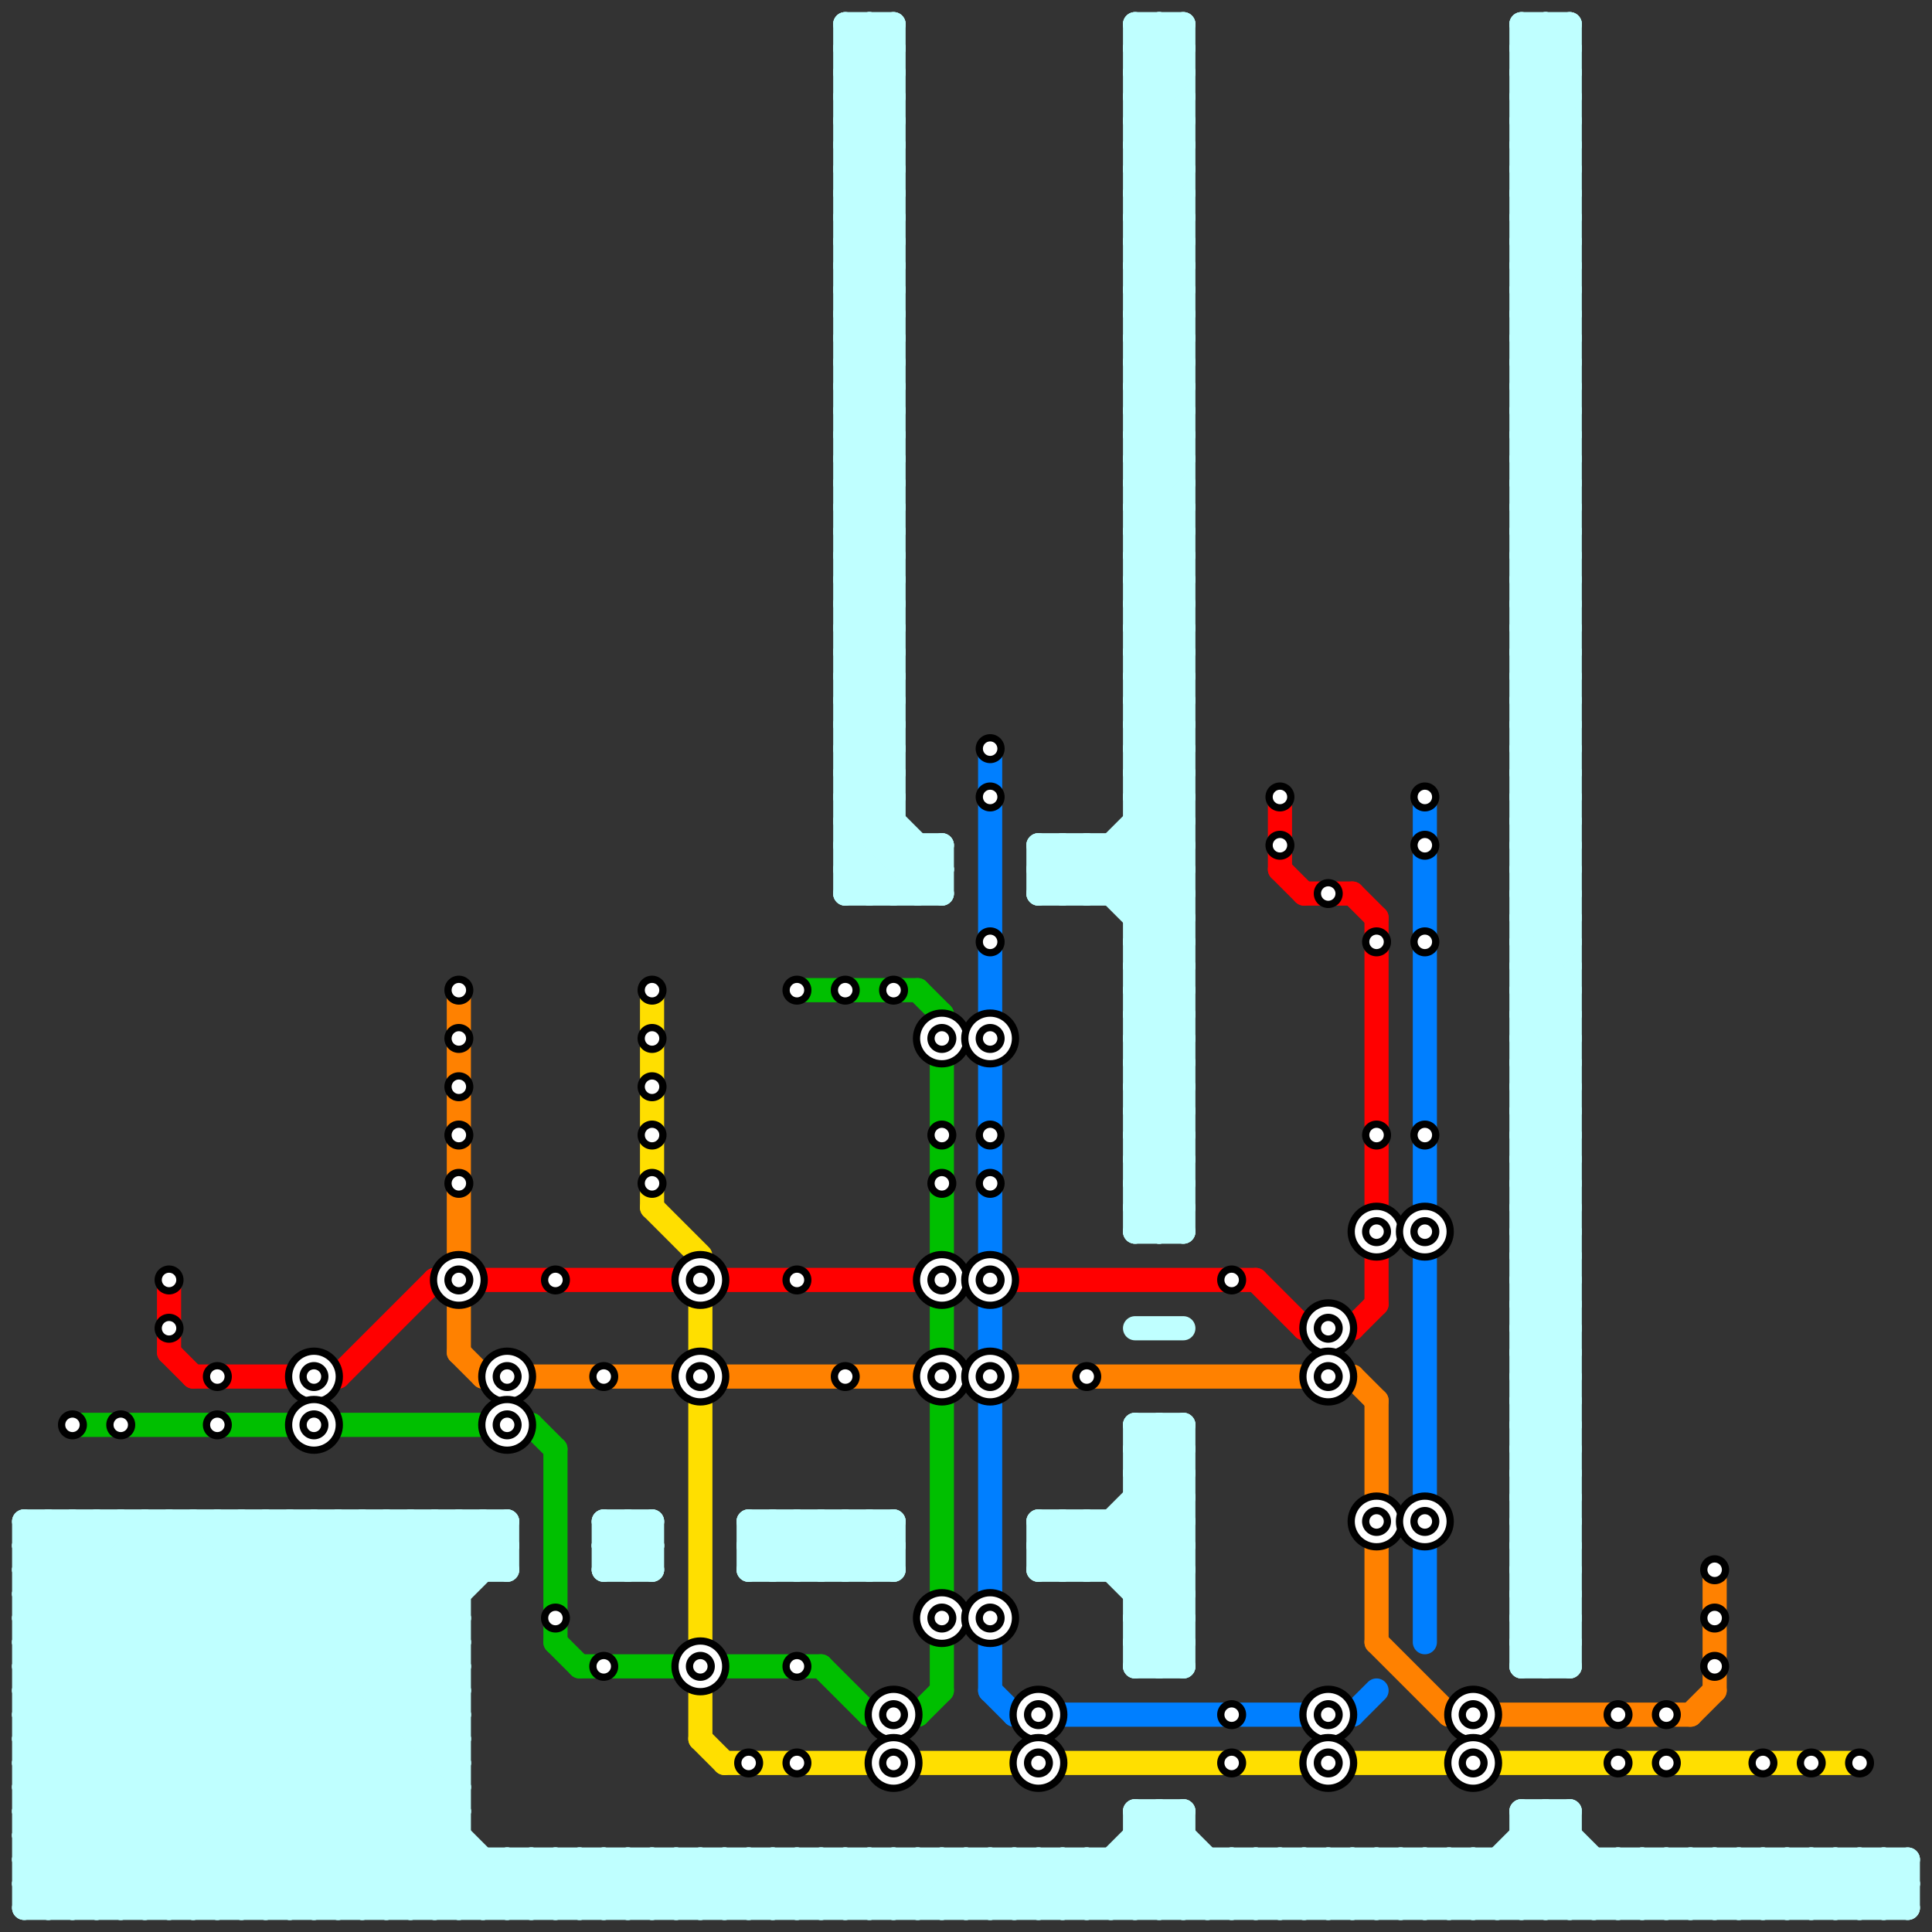 
<svg version="1.1" xmlns="http://www.w3.org/2000/svg" viewBox="0 0 80 80">
<rect x="0" y="0" width="80" height="80" fill="#333333" stroke="none"/>
<style>text { font: 1px Helvetica; font-weight: 600; white-space: pre; dominant-baseline: central; } line { stroke-width: 1; fill: none; stroke-linecap: round; stroke-linejoin: round; } .c0 { stroke: #bfffff } .c1 { stroke: #ff0000 } .c2 { stroke: #00bf00 } .c3 { stroke: #ff8100 } .c4 { stroke: #ffdf00 } .c5 { stroke: #007fff }</style><defs><g id="wm-xf"><circle r="1.2" fill="#000"/><circle r="0.9" fill="#fff"/><circle r="0.6" fill="#000"/><circle r="0.3" fill="#fff"/></g><g id="wm"><circle r="0.6" fill="#000"/><circle r="0.3" fill="#fff"/></g></defs><line class="c0" x1="30" y1="77" x2="32" y2="79"/><line class="c0" x1="63" y1="19" x2="65" y2="17"/><line class="c0" x1="12" y1="63" x2="19" y2="70"/><line class="c0" x1="47" y1="75" x2="49" y2="75"/><line class="c0" x1="63" y1="21" x2="65" y2="19"/><line class="c0" x1="38" y1="79" x2="40" y2="77"/><line class="c0" x1="1" y1="73" x2="7" y2="79"/><line class="c0" x1="47" y1="16" x2="49" y2="16"/><line class="c0" x1="16" y1="63" x2="19" y2="66"/><line class="c0" x1="47" y1="60" x2="49" y2="62"/><line class="c0" x1="47" y1="18" x2="49" y2="18"/><line class="c0" x1="63" y1="40" x2="65" y2="42"/><line class="c0" x1="63" y1="42" x2="65" y2="44"/><line class="c0" x1="47" y1="3" x2="49" y2="5"/><line class="c0" x1="3" y1="63" x2="19" y2="79"/><line class="c0" x1="1" y1="76" x2="4" y2="79"/><line class="c0" x1="38" y1="77" x2="38" y2="79"/><line class="c0" x1="1" y1="64" x2="21" y2="64"/><line class="c0" x1="25" y1="64" x2="26" y2="65"/><line class="c0" x1="35" y1="36" x2="39" y2="36"/><line class="c0" x1="62" y1="77" x2="62" y2="79"/><line class="c0" x1="63" y1="63" x2="65" y2="65"/><line class="c0" x1="35" y1="3" x2="37" y2="1"/><line class="c0" x1="63" y1="57" x2="65" y2="55"/><line class="c0" x1="35" y1="5" x2="37" y2="3"/><line class="c0" x1="44" y1="37" x2="49" y2="32"/><line class="c0" x1="63" y1="59" x2="65" y2="57"/><line class="c0" x1="35" y1="24" x2="37" y2="26"/><line class="c0" x1="1" y1="74" x2="19" y2="74"/><line class="c0" x1="35" y1="26" x2="37" y2="28"/><line class="c0" x1="63" y1="75" x2="65" y2="75"/><line class="c0" x1="28" y1="77" x2="28" y2="79"/><line class="c0" x1="63" y1="18" x2="65" y2="18"/><line class="c0" x1="1" y1="70" x2="8" y2="63"/><line class="c0" x1="31" y1="64" x2="32" y2="63"/><line class="c0" x1="35" y1="7" x2="37" y2="9"/><line class="c0" x1="57" y1="77" x2="57" y2="79"/><line class="c0" x1="47" y1="38" x2="49" y2="36"/><line class="c0" x1="63" y1="3" x2="65" y2="3"/><line class="c0" x1="47" y1="59" x2="49" y2="61"/><line class="c0" x1="46" y1="37" x2="49" y2="34"/><line class="c0" x1="66" y1="79" x2="68" y2="77"/><line class="c0" x1="63" y1="19" x2="65" y2="21"/><line class="c0" x1="44" y1="35" x2="44" y2="37"/><line class="c0" x1="47" y1="2" x2="49" y2="4"/><line class="c0" x1="63" y1="21" x2="65" y2="23"/><line class="c0" x1="47" y1="68" x2="48" y2="69"/><line class="c0" x1="37" y1="63" x2="37" y2="65"/><line class="c0" x1="47" y1="24" x2="49" y2="24"/><line class="c0" x1="77" y1="79" x2="79" y2="77"/><line class="c0" x1="1" y1="67" x2="13" y2="79"/><line class="c0" x1="35" y1="27" x2="37" y2="27"/><line class="c0" x1="47" y1="61" x2="49" y2="59"/><line class="c0" x1="6" y1="63" x2="22" y2="79"/><line class="c0" x1="1" y1="72" x2="10" y2="63"/><line class="c0" x1="35" y1="4" x2="37" y2="2"/><line class="c0" x1="47" y1="17" x2="49" y2="15"/><line class="c0" x1="35" y1="18" x2="37" y2="18"/><line class="c0" x1="47" y1="19" x2="49" y2="17"/><line class="c0" x1="1" y1="75" x2="5" y2="79"/><line class="c0" x1="33" y1="77" x2="33" y2="79"/><line class="c0" x1="63" y1="57" x2="65" y2="59"/><line class="c0" x1="44" y1="79" x2="48" y2="75"/><line class="c0" x1="63" y1="59" x2="65" y2="61"/><line class="c0" x1="63" y1="51" x2="65" y2="53"/><line class="c0" x1="47" y1="62" x2="49" y2="62"/><line class="c0" x1="36" y1="77" x2="38" y2="79"/><line class="c0" x1="47" y1="13" x2="49" y2="13"/><line class="c0" x1="75" y1="77" x2="75" y2="79"/><line class="c0" x1="63" y1="24" x2="65" y2="24"/><line class="c0" x1="1" y1="78" x2="2" y2="79"/><line class="c0" x1="63" y1="26" x2="65" y2="26"/><line class="c0" x1="47" y1="21" x2="49" y2="23"/><line class="c0" x1="47" y1="23" x2="49" y2="25"/><line class="c0" x1="34" y1="77" x2="34" y2="79"/><line class="c0" x1="72" y1="77" x2="72" y2="79"/><line class="c0" x1="59" y1="79" x2="61" y2="77"/><line class="c0" x1="1" y1="76" x2="19" y2="76"/><line class="c0" x1="43" y1="36" x2="44" y2="35"/><line class="c0" x1="21" y1="79" x2="23" y2="77"/><line class="c0" x1="31" y1="77" x2="33" y2="79"/><line class="c0" x1="35" y1="23" x2="37" y2="21"/><line class="c0" x1="63" y1="60" x2="65" y2="60"/><line class="c0" x1="52" y1="77" x2="54" y2="79"/><line class="c0" x1="35" y1="8" x2="37" y2="8"/><line class="c0" x1="63" y1="62" x2="65" y2="62"/><line class="c0" x1="35" y1="25" x2="37" y2="23"/><line class="c0" x1="63" y1="64" x2="65" y2="64"/><line class="c0" x1="47" y1="40" x2="49" y2="38"/><line class="c0" x1="39" y1="77" x2="41" y2="79"/><line class="c0" x1="63" y1="5" x2="65" y2="5"/><line class="c0" x1="47" y1="61" x2="49" y2="63"/><line class="c0" x1="63" y1="35" x2="65" y2="33"/><line class="c0" x1="63" y1="27" x2="65" y2="25"/><line class="c0" x1="63" y1="37" x2="65" y2="35"/><line class="c0" x1="3" y1="63" x2="3" y2="79"/><line class="c0" x1="63" y1="29" x2="65" y2="27"/><line class="c0" x1="35" y1="2" x2="37" y2="4"/><line class="c0" x1="35" y1="4" x2="37" y2="6"/><line class="c0" x1="45" y1="35" x2="49" y2="39"/><line class="c0" x1="63" y1="45" x2="65" y2="45"/><line class="c0" x1="63" y1="47" x2="65" y2="47"/><line class="c0" x1="47" y1="41" x2="49" y2="41"/><line class="c0" x1="5" y1="63" x2="5" y2="79"/><line class="c0" x1="54" y1="77" x2="54" y2="79"/><line class="c0" x1="1" y1="64" x2="16" y2="79"/><line class="c0" x1="47" y1="8" x2="49" y2="6"/><line class="c0" x1="47" y1="29" x2="49" y2="31"/><line class="c0" x1="35" y1="29" x2="37" y2="29"/><line class="c0" x1="1" y1="63" x2="21" y2="63"/><line class="c0" x1="21" y1="77" x2="23" y2="79"/><line class="c0" x1="9" y1="63" x2="19" y2="73"/><line class="c0" x1="35" y1="35" x2="39" y2="35"/><line class="c0" x1="35" y1="37" x2="39" y2="37"/><line class="c0" x1="47" y1="37" x2="49" y2="35"/><line class="c0" x1="63" y1="56" x2="65" y2="54"/><line class="c0" x1="47" y1="22" x2="49" y2="22"/><line class="c0" x1="47" y1="39" x2="49" y2="37"/><line class="c0" x1="67" y1="79" x2="69" y2="77"/><line class="c0" x1="35" y1="23" x2="37" y2="25"/><line class="c0" x1="35" y1="25" x2="37" y2="27"/><line class="c0" x1="23" y1="77" x2="25" y2="79"/><line class="c0" x1="12" y1="79" x2="19" y2="72"/><line class="c0" x1="47" y1="40" x2="49" y2="42"/><line class="c0" x1="20" y1="63" x2="21" y2="64"/><line class="c0" x1="63" y1="6" x2="65" y2="4"/><line class="c0" x1="63" y1="8" x2="65" y2="6"/><line class="c0" x1="63" y1="27" x2="65" y2="29"/><line class="c0" x1="63" y1="54" x2="65" y2="54"/><line class="c0" x1="63" y1="29" x2="65" y2="31"/><line class="c0" x1="47" y1="5" x2="49" y2="5"/><line class="c0" x1="33" y1="63" x2="35" y2="65"/><line class="c0" x1="47" y1="7" x2="49" y2="7"/><line class="c0" x1="63" y1="2" x2="65" y2="2"/><line class="c0" x1="27" y1="77" x2="29" y2="79"/><line class="c0" x1="35" y1="34" x2="37" y2="32"/><line class="c0" x1="47" y1="1" x2="49" y2="3"/><line class="c0" x1="46" y1="65" x2="49" y2="62"/><line class="c0" x1="35" y1="63" x2="37" y2="65"/><line class="c0" x1="1" y1="63" x2="17" y2="79"/><line class="c0" x1="63" y1="44" x2="65" y2="42"/><line class="c0" x1="47" y1="8" x2="49" y2="10"/><line class="c0" x1="63" y1="46" x2="65" y2="44"/><line class="c0" x1="35" y1="28" x2="37" y2="28"/><line class="c0" x1="18" y1="63" x2="18" y2="79"/><line class="c0" x1="35" y1="30" x2="37" y2="30"/><line class="c0" x1="47" y1="43" x2="49" y2="43"/><line class="c0" x1="17" y1="63" x2="19" y2="65"/><line class="c0" x1="63" y1="40" x2="65" y2="40"/><line class="c0" x1="47" y1="16" x2="49" y2="14"/><line class="c0" x1="78" y1="77" x2="78" y2="79"/><line class="c0" x1="63" y1="32" x2="65" y2="32"/><line class="c0" x1="63" y1="42" x2="65" y2="42"/><line class="c0" x1="38" y1="35" x2="38" y2="37"/><line class="c0" x1="47" y1="18" x2="49" y2="16"/><line class="c0" x1="47" y1="10" x2="49" y2="8"/><line class="c0" x1="47" y1="67" x2="49" y2="65"/><line class="c0" x1="47" y1="69" x2="49" y2="67"/><line class="c0" x1="47" y1="39" x2="49" y2="41"/><line class="c0" x1="63" y1="48" x2="65" y2="50"/><line class="c0" x1="63" y1="56" x2="65" y2="58"/><line class="c0" x1="63" y1="50" x2="65" y2="52"/><line class="c0" x1="63" y1="7" x2="65" y2="5"/><line class="c0" x1="47" y1="4" x2="49" y2="4"/><line class="c0" x1="63" y1="23" x2="65" y2="23"/><line class="c0" x1="63" y1="6" x2="65" y2="8"/><line class="c0" x1="47" y1="6" x2="49" y2="6"/><line class="c0" x1="63" y1="8" x2="65" y2="10"/><line class="c0" x1="78" y1="79" x2="79" y2="78"/><line class="c0" x1="45" y1="77" x2="47" y2="79"/><line class="c0" x1="47" y1="20" x2="49" y2="22"/><line class="c0" x1="79" y1="77" x2="79" y2="79"/><line class="c0" x1="35" y1="31" x2="37" y2="29"/><line class="c0" x1="55" y1="77" x2="57" y2="79"/><line class="c0" x1="1" y1="75" x2="19" y2="75"/><line class="c0" x1="31" y1="65" x2="37" y2="65"/><line class="c0" x1="63" y1="65" x2="65" y2="63"/><line class="c0" x1="47" y1="48" x2="49" y2="46"/><line class="c0" x1="63" y1="67" x2="65" y2="65"/><line class="c0" x1="70" y1="77" x2="72" y2="79"/><line class="c0" x1="6" y1="63" x2="6" y2="79"/><line class="c0" x1="35" y1="7" x2="37" y2="7"/><line class="c0" x1="63" y1="61" x2="65" y2="61"/><line class="c0" x1="35" y1="9" x2="37" y2="9"/><line class="c0" x1="63" y1="63" x2="65" y2="63"/><line class="c0" x1="35" y1="1" x2="37" y2="1"/><line class="c0" x1="63" y1="4" x2="65" y2="4"/><line class="c0" x1="47" y1="66" x2="49" y2="64"/><line class="c0" x1="29" y1="77" x2="31" y2="79"/><line class="c0" x1="1" y1="68" x2="6" y2="63"/><line class="c0" x1="63" y1="28" x2="65" y2="26"/><line class="c0" x1="63" y1="13" x2="65" y2="13"/><line class="c0" x1="44" y1="63" x2="49" y2="68"/><line class="c0" x1="47" y1="67" x2="49" y2="69"/><line class="c0" x1="47" y1="24" x2="49" y2="22"/><line class="c0" x1="47" y1="60" x2="48" y2="59"/><line class="c0" x1="44" y1="77" x2="46" y2="79"/><line class="c0" x1="71" y1="77" x2="73" y2="79"/><line class="c0" x1="47" y1="10" x2="49" y2="12"/><line class="c0" x1="1" y1="71" x2="9" y2="79"/><line class="c0" x1="58" y1="77" x2="60" y2="79"/><line class="c0" x1="47" y1="34" x2="49" y2="34"/><line class="c0" x1="31" y1="65" x2="33" y2="63"/><line class="c0" x1="17" y1="79" x2="19" y2="77"/><line class="c0" x1="37" y1="77" x2="39" y2="79"/><line class="c0" x1="63" y1="7" x2="65" y2="9"/><line class="c0" x1="24" y1="77" x2="26" y2="79"/><line class="c0" x1="48" y1="75" x2="52" y2="79"/><line class="c0" x1="73" y1="77" x2="75" y2="79"/><line class="c0" x1="1" y1="74" x2="6" y2="79"/><line class="c0" x1="60" y1="77" x2="62" y2="79"/><line class="c0" x1="35" y1="10" x2="37" y2="8"/><line class="c0" x1="35" y1="12" x2="37" y2="10"/><line class="c0" x1="63" y1="66" x2="65" y2="64"/><line class="c0" x1="19" y1="79" x2="21" y2="77"/><line class="c0" x1="75" y1="79" x2="77" y2="77"/><line class="c0" x1="63" y1="68" x2="65" y2="66"/><line class="c0" x1="35" y1="31" x2="37" y2="33"/><line class="c0" x1="36" y1="63" x2="37" y2="64"/><line class="c0" x1="34" y1="63" x2="36" y2="65"/><line class="c0" x1="63" y1="9" x2="65" y2="7"/><line class="c0" x1="63" y1="65" x2="65" y2="67"/><line class="c0" x1="47" y1="48" x2="49" y2="50"/><line class="c0" x1="63" y1="67" x2="65" y2="69"/><line class="c0" x1="25" y1="63" x2="27" y2="65"/><line class="c0" x1="35" y1="6" x2="37" y2="6"/><line class="c0" x1="30" y1="77" x2="30" y2="79"/><line class="c0" x1="47" y1="21" x2="49" y2="21"/><line class="c0" x1="48" y1="51" x2="49" y2="50"/><line class="c0" x1="37" y1="37" x2="39" y2="35"/><line class="c0" x1="47" y1="23" x2="49" y2="23"/><line class="c0" x1="48" y1="79" x2="50" y2="77"/><line class="c0" x1="68" y1="77" x2="70" y2="79"/><line class="c0" x1="47" y1="15" x2="49" y2="15"/><line class="c0" x1="63" y1="34" x2="65" y2="34"/><line class="c0" x1="47" y1="45" x2="49" y2="43"/><line class="c0" x1="63" y1="10" x2="65" y2="10"/><line class="c0" x1="1" y1="77" x2="79" y2="77"/><line class="c0" x1="19" y1="63" x2="19" y2="79"/><line class="c0" x1="47" y1="9" x2="49" y2="11"/><line class="c0" x1="63" y1="28" x2="65" y2="30"/><line class="c0" x1="42" y1="77" x2="44" y2="79"/><line class="c0" x1="43" y1="79" x2="45" y2="77"/><line class="c0" x1="35" y1="33" x2="37" y2="31"/><line class="c0" x1="43" y1="37" x2="45" y2="35"/><line class="c0" x1="47" y1="26" x2="49" y2="24"/><line class="c0" x1="63" y1="45" x2="65" y2="43"/><line class="c0" x1="47" y1="28" x2="49" y2="26"/><line class="c0" x1="47" y1="2" x2="48" y2="1"/><line class="c0" x1="63" y1="47" x2="65" y2="45"/><line class="c0" x1="35" y1="10" x2="37" y2="12"/><line class="c0" x1="68" y1="79" x2="70" y2="77"/><line class="c0" x1="47" y1="42" x2="49" y2="42"/><line class="c0" x1="35" y1="12" x2="37" y2="14"/><line class="c0" x1="46" y1="77" x2="48" y2="79"/><line class="c0" x1="47" y1="44" x2="49" y2="44"/><line class="c0" x1="63" y1="66" x2="65" y2="68"/><line class="c0" x1="63" y1="9" x2="65" y2="11"/><line class="c0" x1="43" y1="35" x2="43" y2="37"/><line class="c0" x1="63" y1="31" x2="65" y2="31"/><line class="c0" x1="61" y1="77" x2="63" y2="79"/><line class="c0" x1="1" y1="70" x2="10" y2="79"/><line class="c0" x1="63" y1="33" x2="65" y2="33"/><line class="c0" x1="47" y1="11" x2="49" y2="9"/><line class="c0" x1="47" y1="29" x2="49" y2="29"/><line class="c0" x1="63" y1="49" x2="65" y2="51"/><line class="c0" x1="47" y1="75" x2="47" y2="79"/><line class="c0" x1="47" y1="45" x2="49" y2="47"/><line class="c0" x1="6" y1="79" x2="21" y2="64"/><line class="c0" x1="9" y1="63" x2="9" y2="79"/><line class="c0" x1="49" y1="59" x2="49" y2="69"/><line class="c0" x1="14" y1="63" x2="14" y2="79"/><line class="c0" x1="26" y1="63" x2="27" y2="64"/><line class="c0" x1="35" y1="15" x2="37" y2="15"/><line class="c0" x1="63" y1="69" x2="65" y2="69"/><line class="c0" x1="35" y1="32" x2="37" y2="30"/><line class="c0" x1="35" y1="17" x2="37" y2="17"/><line class="c0" x1="47" y1="47" x2="49" y2="45"/><line class="c0" x1="63" y1="1" x2="63" y2="69"/><line class="c0" x1="63" y1="30" x2="65" y2="32"/><line class="c0" x1="37" y1="1" x2="37" y2="37"/><line class="c0" x1="36" y1="77" x2="36" y2="79"/><line class="c0" x1="63" y1="75" x2="63" y2="79"/><line class="c0" x1="47" y1="26" x2="49" y2="28"/><line class="c0" x1="74" y1="77" x2="76" y2="79"/><line class="c0" x1="47" y1="28" x2="49" y2="30"/><line class="c0" x1="47" y1="50" x2="49" y2="50"/><line class="c0" x1="20" y1="79" x2="22" y2="77"/><line class="c0" x1="64" y1="75" x2="68" y2="79"/><line class="c0" x1="63" y1="12" x2="65" y2="12"/><line class="c0" x1="76" y1="77" x2="78" y2="79"/><line class="c0" x1="43" y1="64" x2="44" y2="63"/><line class="c0" x1="47" y1="11" x2="49" y2="13"/><line class="c0" x1="31" y1="77" x2="31" y2="79"/><line class="c0" x1="35" y1="20" x2="37" y2="18"/><line class="c0" x1="22" y1="79" x2="24" y2="77"/><line class="c0" x1="35" y1="22" x2="37" y2="20"/><line class="c0" x1="77" y1="77" x2="77" y2="79"/><line class="c0" x1="61" y1="79" x2="65" y2="75"/><line class="c0" x1="64" y1="79" x2="66" y2="77"/><line class="c0" x1="35" y1="11" x2="37" y2="9"/><line class="c0" x1="63" y1="48" x2="65" y2="48"/><line class="c0" x1="47" y1="46" x2="49" y2="44"/><line class="c0" x1="47" y1="31" x2="49" y2="31"/><line class="c0" x1="63" y1="50" x2="65" y2="50"/><line class="c0" x1="35" y1="13" x2="37" y2="11"/><line class="c0" x1="51" y1="79" x2="53" y2="77"/><line class="c0" x1="47" y1="47" x2="49" y2="49"/><line class="c0" x1="47" y1="4" x2="49" y2="2"/><line class="c0" x1="47" y1="6" x2="49" y2="4"/><line class="c0" x1="63" y1="15" x2="65" y2="13"/><line class="c0" x1="63" y1="17" x2="65" y2="15"/><line class="c0" x1="47" y1="20" x2="49" y2="20"/><line class="c0" x1="63" y1="36" x2="65" y2="38"/><line class="c0" x1="47" y1="12" x2="49" y2="12"/><line class="c0" x1="63" y1="38" x2="65" y2="40"/><line class="c0" x1="47" y1="14" x2="49" y2="14"/><line class="c0" x1="63" y1="11" x2="65" y2="11"/><line class="c0" x1="63" y1="53" x2="65" y2="51"/><line class="c0" x1="27" y1="63" x2="27" y2="65"/><line class="c0" x1="63" y1="55" x2="65" y2="53"/><line class="c0" x1="17" y1="63" x2="17" y2="79"/><line class="c0" x1="33" y1="79" x2="35" y2="77"/><line class="c0" x1="35" y1="20" x2="37" y2="22"/><line class="c0" x1="11" y1="63" x2="11" y2="79"/><line class="c0" x1="35" y1="22" x2="37" y2="24"/><line class="c0" x1="26" y1="77" x2="26" y2="79"/><line class="c0" x1="47" y1="25" x2="49" y2="23"/><line class="c0" x1="47" y1="27" x2="49" y2="25"/><line class="c0" x1="35" y1="79" x2="37" y2="77"/><line class="c0" x1="35" y1="11" x2="37" y2="13"/><line class="c0" x1="47" y1="46" x2="49" y2="48"/><line class="c0" x1="51" y1="77" x2="53" y2="79"/><line class="c0" x1="35" y1="3" x2="37" y2="5"/><line class="c0" x1="35" y1="13" x2="37" y2="15"/><line class="c0" x1="35" y1="5" x2="37" y2="7"/><line class="c0" x1="63" y1="14" x2="65" y2="12"/><line class="c0" x1="63" y1="16" x2="65" y2="14"/><line class="c0" x1="15" y1="63" x2="15" y2="79"/><line class="c0" x1="63" y1="1" x2="65" y2="1"/><line class="c0" x1="12" y1="63" x2="12" y2="79"/><line class="c0" x1="63" y1="15" x2="65" y2="17"/><line class="c0" x1="63" y1="68" x2="64" y2="69"/><line class="c0" x1="63" y1="17" x2="65" y2="19"/><line class="c0" x1="50" y1="77" x2="50" y2="79"/><line class="c0" x1="39" y1="79" x2="41" y2="77"/><line class="c0" x1="15" y1="63" x2="19" y2="67"/><line class="c0" x1="36" y1="65" x2="37" y2="64"/><line class="c0" x1="47" y1="65" x2="49" y2="63"/><line class="c0" x1="7" y1="79" x2="19" y2="67"/><line class="c0" x1="25" y1="63" x2="27" y2="63"/><line class="c0" x1="25" y1="65" x2="27" y2="65"/><line class="c0" x1="52" y1="77" x2="52" y2="79"/><line class="c0" x1="1" y1="79" x2="17" y2="63"/><line class="c0" x1="39" y1="77" x2="39" y2="79"/><line class="c0" x1="35" y1="14" x2="37" y2="14"/><line class="c0" x1="35" y1="16" x2="37" y2="16"/><line class="c0" x1="77" y1="77" x2="79" y2="79"/><line class="c0" x1="64" y1="1" x2="65" y2="2"/><line class="c0" x1="47" y1="9" x2="49" y2="9"/><line class="c0" x1="72" y1="79" x2="74" y2="77"/><line class="c0" x1="1" y1="71" x2="9" y2="63"/><line class="c0" x1="63" y1="20" x2="65" y2="20"/><line class="c0" x1="46" y1="63" x2="46" y2="65"/><line class="c0" x1="13" y1="63" x2="19" y2="69"/><line class="c0" x1="63" y1="22" x2="65" y2="22"/><line class="c0" x1="47" y1="25" x2="49" y2="27"/><line class="c0" x1="47" y1="33" x2="49" y2="31"/><line class="c0" x1="47" y1="17" x2="49" y2="19"/><line class="c0" x1="25" y1="63" x2="25" y2="65"/><line class="c0" x1="47" y1="27" x2="49" y2="29"/><line class="c0" x1="47" y1="19" x2="49" y2="21"/><line class="c0" x1="65" y1="79" x2="67" y2="77"/><line class="c0" x1="47" y1="49" x2="49" y2="49"/><line class="c0" x1="63" y1="14" x2="65" y2="16"/><line class="c0" x1="1" y1="72" x2="19" y2="72"/><line class="c0" x1="63" y1="16" x2="65" y2="18"/><line class="c0" x1="47" y1="76" x2="50" y2="79"/><line class="c0" x1="7" y1="63" x2="7" y2="79"/><line class="c0" x1="23" y1="79" x2="25" y2="77"/><line class="c0" x1="35" y1="19" x2="37" y2="17"/><line class="c0" x1="35" y1="21" x2="37" y2="19"/><line class="c0" x1="63" y1="58" x2="65" y2="58"/><line class="c0" x1="21" y1="77" x2="21" y2="79"/><line class="c0" x1="70" y1="77" x2="70" y2="79"/><line class="c0" x1="59" y1="77" x2="61" y2="79"/><line class="c0" x1="63" y1="33" x2="65" y2="31"/><line class="c0" x1="63" y1="25" x2="65" y2="23"/><line class="c0" x1="54" y1="79" x2="56" y2="77"/><line class="c0" x1="23" y1="77" x2="23" y2="79"/><line class="c0" x1="47" y1="30" x2="49" y2="30"/><line class="c0" x1="63" y1="39" x2="65" y2="39"/><line class="c0" x1="63" y1="49" x2="65" y2="49"/><line class="c0" x1="47" y1="32" x2="49" y2="32"/><line class="c0" x1="63" y1="41" x2="65" y2="41"/><line class="c0" x1="41" y1="79" x2="43" y2="77"/><line class="c0" x1="32" y1="77" x2="34" y2="79"/><line class="c0" x1="63" y1="43" x2="65" y2="43"/><line class="c0" x1="26" y1="77" x2="28" y2="79"/><line class="c0" x1="46" y1="63" x2="49" y2="66"/><line class="c0" x1="35" y1="1" x2="35" y2="37"/><line class="c0" x1="48" y1="59" x2="48" y2="69"/><line class="c0" x1="33" y1="63" x2="33" y2="65"/><line class="c0" x1="56" y1="79" x2="58" y2="77"/><line class="c0" x1="34" y1="79" x2="36" y2="77"/><line class="c0" x1="63" y1="35" x2="65" y2="37"/><line class="c0" x1="72" y1="77" x2="74" y2="79"/><line class="c0" x1="63" y1="37" x2="65" y2="39"/><line class="c0" x1="1" y1="64" x2="2" y2="63"/><line class="c0" x1="27" y1="77" x2="27" y2="79"/><line class="c0" x1="43" y1="63" x2="43" y2="65"/><line class="c0" x1="49" y1="79" x2="51" y2="77"/><line class="c0" x1="35" y1="63" x2="35" y2="65"/><line class="c0" x1="36" y1="79" x2="38" y2="77"/><line class="c0" x1="47" y1="68" x2="49" y2="68"/><line class="c0" x1="35" y1="34" x2="38" y2="37"/><line class="c0" x1="63" y1="30" x2="65" y2="30"/><line class="c0" x1="34" y1="63" x2="34" y2="65"/><line class="c0" x1="63" y1="52" x2="65" y2="50"/><line class="c0" x1="63" y1="54" x2="65" y2="52"/><line class="c0" x1="35" y1="19" x2="37" y2="21"/><line class="c0" x1="1" y1="69" x2="19" y2="69"/><line class="c0" x1="1" y1="65" x2="15" y2="79"/><line class="c0" x1="47" y1="51" x2="49" y2="51"/><line class="c0" x1="35" y1="21" x2="37" y2="23"/><line class="c0" x1="36" y1="63" x2="36" y2="65"/><line class="c0" x1="60" y1="77" x2="60" y2="79"/><line class="c0" x1="1" y1="75" x2="13" y2="63"/><line class="c0" x1="47" y1="60" x2="49" y2="60"/><line class="c0" x1="1" y1="66" x2="14" y2="79"/><line class="c0" x1="36" y1="1" x2="37" y2="2"/><line class="c0" x1="63" y1="25" x2="65" y2="27"/><line class="c0" x1="47" y1="3" x2="49" y2="3"/><line class="c0" x1="53" y1="77" x2="53" y2="79"/><line class="c0" x1="1" y1="69" x2="11" y2="79"/><line class="c0" x1="25" y1="64" x2="26" y2="63"/><line class="c0" x1="31" y1="64" x2="37" y2="64"/><line class="c0" x1="49" y1="1" x2="49" y2="51"/><line class="c0" x1="55" y1="77" x2="55" y2="79"/><line class="c0" x1="35" y1="24" x2="37" y2="24"/><line class="c0" x1="35" y1="26" x2="37" y2="26"/><line class="c0" x1="48" y1="69" x2="49" y2="68"/><line class="c0" x1="25" y1="64" x2="27" y2="64"/><line class="c0" x1="63" y1="18" x2="65" y2="16"/><line class="c0" x1="42" y1="77" x2="42" y2="79"/><line class="c0" x1="47" y1="14" x2="49" y2="12"/><line class="c0" x1="58" y1="79" x2="60" y2="77"/><line class="c0" x1="35" y1="33" x2="39" y2="37"/><line class="c0" x1="29" y1="77" x2="29" y2="79"/><line class="c0" x1="47" y1="35" x2="49" y2="37"/><line class="c0" x1="63" y1="44" x2="65" y2="46"/><line class="c0" x1="63" y1="54" x2="65" y2="56"/><line class="c0" x1="65" y1="1" x2="65" y2="69"/><line class="c0" x1="63" y1="46" x2="65" y2="48"/><line class="c0" x1="63" y1="3" x2="65" y2="1"/><line class="c0" x1="47" y1="59" x2="49" y2="59"/><line class="c0" x1="44" y1="77" x2="44" y2="79"/><line class="c0" x1="71" y1="77" x2="71" y2="79"/><line class="c0" x1="63" y1="19" x2="65" y2="19"/><line class="c0" x1="47" y1="2" x2="49" y2="2"/><line class="c0" x1="63" y1="21" x2="65" y2="21"/><line class="c0" x1="58" y1="77" x2="58" y2="79"/><line class="c0" x1="47" y1="16" x2="49" y2="18"/><line class="c0" x1="47" y1="18" x2="49" y2="20"/><line class="c0" x1="35" y1="35" x2="37" y2="33"/><line class="c0" x1="37" y1="77" x2="37" y2="79"/><line class="c0" x1="35" y1="27" x2="37" y2="25"/><line class="c0" x1="35" y1="37" x2="37" y2="35"/><line class="c0" x1="1" y1="71" x2="19" y2="71"/><line class="c0" x1="24" y1="77" x2="24" y2="79"/><line class="c0" x1="73" y1="77" x2="73" y2="79"/><line class="c0" x1="1" y1="73" x2="19" y2="73"/><line class="c0" x1="31" y1="63" x2="37" y2="63"/><line class="c0" x1="16" y1="79" x2="19" y2="76"/><line class="c0" x1="36" y1="1" x2="36" y2="37"/><line class="c0" x1="35" y1="18" x2="37" y2="16"/><line class="c0" x1="57" y1="79" x2="59" y2="77"/><line class="c0" x1="35" y1="3" x2="37" y2="3"/><line class="c0" x1="63" y1="57" x2="65" y2="57"/><line class="c0" x1="35" y1="5" x2="37" y2="5"/><line class="c0" x1="63" y1="59" x2="65" y2="59"/><line class="c0" x1="63" y1="51" x2="65" y2="51"/><line class="c0" x1="47" y1="13" x2="49" y2="11"/><line class="c0" x1="68" y1="77" x2="68" y2="79"/><line class="c0" x1="63" y1="24" x2="65" y2="22"/><line class="c0" x1="63" y1="18" x2="65" y2="20"/><line class="c0" x1="43" y1="37" x2="49" y2="37"/><line class="c0" x1="63" y1="26" x2="65" y2="24"/><line class="c0" x1="31" y1="64" x2="32" y2="65"/><line class="c0" x1="1" y1="69" x2="7" y2="63"/><line class="c0" x1="1" y1="63" x2="1" y2="79"/><line class="c0" x1="63" y1="3" x2="65" y2="5"/><line class="c0" x1="35" y1="65" x2="37" y2="63"/><line class="c0" x1="47" y1="24" x2="49" y2="26"/><line class="c0" x1="63" y1="60" x2="65" y2="58"/><line class="c0" x1="35" y1="8" x2="37" y2="6"/><line class="c0" x1="63" y1="62" x2="65" y2="60"/><line class="c0" x1="35" y1="27" x2="37" y2="29"/><line class="c0" x1="63" y1="64" x2="65" y2="62"/><line class="c0" x1="63" y1="5" x2="65" y2="3"/><line class="c0" x1="10" y1="63" x2="19" y2="72"/><line class="c0" x1="47" y1="61" x2="49" y2="61"/><line class="c0" x1="35" y1="2" x2="37" y2="2"/><line class="c0" x1="47" y1="77" x2="49" y2="79"/><line class="c0" x1="35" y1="4" x2="37" y2="4"/><line class="c0" x1="46" y1="77" x2="46" y2="79"/><line class="c0" x1="4" y1="63" x2="20" y2="79"/><line class="c0" x1="35" y1="18" x2="37" y2="20"/><line class="c0" x1="22" y1="77" x2="24" y2="79"/><line class="c0" x1="1" y1="65" x2="3" y2="63"/><line class="c0" x1="47" y1="41" x2="49" y2="39"/><line class="c0" x1="47" y1="62" x2="49" y2="64"/><line class="c0" x1="70" y1="79" x2="72" y2="77"/><line class="c0" x1="63" y1="24" x2="65" y2="26"/><line class="c0" x1="63" y1="26" x2="65" y2="28"/><line class="c0" x1="32" y1="79" x2="34" y2="77"/><line class="c0" x1="64" y1="69" x2="65" y2="68"/><line class="c0" x1="35" y1="29" x2="37" y2="27"/><line class="c0" x1="31" y1="63" x2="33" y2="65"/><line class="c0" x1="21" y1="63" x2="21" y2="65"/><line class="c0" x1="1" y1="67" x2="5" y2="63"/><line class="c0" x1="47" y1="22" x2="49" y2="20"/><line class="c0" x1="35" y1="23" x2="37" y2="23"/><line class="c0" x1="33" y1="65" x2="35" y2="63"/><line class="c0" x1="63" y1="60" x2="65" y2="62"/><line class="c0" x1="35" y1="25" x2="37" y2="25"/><line class="c0" x1="63" y1="62" x2="65" y2="64"/><line class="c0" x1="63" y1="64" x2="65" y2="66"/><line class="c0" x1="47" y1="40" x2="49" y2="40"/><line class="c0" x1="63" y1="5" x2="65" y2="7"/><line class="c0" x1="76" y1="79" x2="78" y2="77"/><line class="c0" x1="36" y1="37" x2="38" y2="35"/><line class="c0" x1="40" y1="77" x2="42" y2="79"/><line class="c0" x1="74" y1="77" x2="74" y2="79"/><line class="c0" x1="63" y1="27" x2="65" y2="27"/><line class="c0" x1="63" y1="37" x2="65" y2="37"/><line class="c0" x1="35" y1="32" x2="39" y2="36"/><line class="c0" x1="63" y1="29" x2="65" y2="29"/><line class="c0" x1="47" y1="5" x2="49" y2="3"/><line class="c0" x1="47" y1="7" x2="49" y2="5"/><line class="c0" x1="63" y1="45" x2="65" y2="47"/><line class="c0" x1="63" y1="47" x2="65" y2="49"/><line class="c0" x1="76" y1="77" x2="76" y2="79"/><line class="c0" x1="14" y1="63" x2="19" y2="68"/><line class="c0" x1="47" y1="1" x2="49" y2="1"/><line class="c0" x1="51" y1="77" x2="51" y2="79"/><line class="c0" x1="25" y1="79" x2="27" y2="77"/><line class="c0" x1="41" y1="77" x2="43" y2="79"/><line class="c0" x1="35" y1="77" x2="37" y2="79"/><line class="c0" x1="47" y1="8" x2="49" y2="8"/><line class="c0" x1="35" y1="28" x2="37" y2="26"/><line class="c0" x1="1" y1="70" x2="19" y2="70"/><line class="c0" x1="35" y1="2" x2="36" y2="1"/><line class="c0" x1="35" y1="30" x2="37" y2="28"/><line class="c0" x1="47" y1="43" x2="49" y2="41"/><line class="c0" x1="35" y1="29" x2="37" y2="31"/><line class="c0" x1="63" y1="40" x2="65" y2="38"/><line class="c0" x1="63" y1="32" x2="65" y2="30"/><line class="c0" x1="63" y1="42" x2="65" y2="40"/><line class="c0" x1="63" y1="56" x2="65" y2="56"/><line class="c0" x1="32" y1="65" x2="34" y2="63"/><line class="c0" x1="47" y1="39" x2="49" y2="39"/><line class="c0" x1="1" y1="73" x2="11" y2="63"/><line class="c0" x1="63" y1="6" x2="65" y2="6"/><line class="c0" x1="63" y1="23" x2="65" y2="21"/><line class="c0" x1="19" y1="63" x2="21" y2="65"/><line class="c0" x1="63" y1="8" x2="65" y2="8"/><line class="c0" x1="67" y1="77" x2="69" y2="79"/><line class="c0" x1="47" y1="5" x2="49" y2="7"/><line class="c0" x1="8" y1="63" x2="8" y2="79"/><line class="c0" x1="47" y1="7" x2="49" y2="9"/><line class="c0" x1="38" y1="37" x2="39" y2="36"/><line class="c0" x1="63" y1="2" x2="65" y2="4"/><line class="c0" x1="69" y1="77" x2="71" y2="79"/><line class="c0" x1="35" y1="34" x2="37" y2="34"/><line class="c0" x1="25" y1="77" x2="27" y2="79"/><line class="c0" x1="59" y1="77" x2="59" y2="79"/><line class="c0" x1="35" y1="7" x2="37" y2="5"/><line class="c0" x1="8" y1="79" x2="19" y2="68"/><line class="c0" x1="63" y1="61" x2="65" y2="59"/><line class="c0" x1="35" y1="9" x2="37" y2="7"/><line class="c0" x1="63" y1="63" x2="65" y2="61"/><line class="c0" x1="71" y1="79" x2="73" y2="77"/><line class="c0" x1="35" y1="28" x2="37" y2="30"/><line class="c0" x1="63" y1="4" x2="65" y2="2"/><line class="c0" x1="35" y1="30" x2="37" y2="32"/><line class="c0" x1="47" y1="43" x2="49" y2="45"/><line class="c0" x1="1" y1="79" x2="79" y2="79"/><line class="c0" x1="47" y1="67" x2="49" y2="67"/><line class="c0" x1="63" y1="13" x2="65" y2="11"/><line class="c0" x1="73" y1="79" x2="75" y2="77"/><line class="c0" x1="47" y1="69" x2="49" y2="69"/><line class="c0" x1="63" y1="32" x2="65" y2="34"/><line class="c0" x1="64" y1="1" x2="64" y2="69"/><line class="c0" x1="32" y1="63" x2="34" y2="65"/><line class="c0" x1="47" y1="10" x2="49" y2="10"/><line class="c0" x1="9" y1="79" x2="19" y2="69"/><line class="c0" x1="63" y1="7" x2="65" y2="7"/><line class="c0" x1="47" y1="4" x2="49" y2="6"/><line class="c0" x1="63" y1="23" x2="65" y2="25"/><line class="c0" x1="47" y1="6" x2="49" y2="8"/><line class="c0" x1="45" y1="37" x2="49" y2="33"/><line class="c0" x1="38" y1="77" x2="40" y2="79"/><line class="c0" x1="35" y1="31" x2="37" y2="31"/><line class="c0" x1="4" y1="79" x2="20" y2="63"/><line class="c0" x1="63" y1="51" x2="65" y2="49"/><line class="c0" x1="43" y1="64" x2="49" y2="64"/><line class="c0" x1="63" y1="65" x2="65" y2="65"/><line class="c0" x1="56" y1="77" x2="58" y2="79"/><line class="c0" x1="47" y1="48" x2="49" y2="48"/><line class="c0" x1="63" y1="67" x2="65" y2="67"/><line class="c0" x1="43" y1="77" x2="45" y2="79"/><line class="c0" x1="35" y1="6" x2="37" y2="4"/><line class="c0" x1="47" y1="21" x2="49" y2="19"/><line class="c0" x1="20" y1="63" x2="20" y2="65"/><line class="c0" x1="13" y1="63" x2="13" y2="79"/><line class="c0" x1="47" y1="23" x2="49" y2="21"/><line class="c0" x1="47" y1="15" x2="49" y2="13"/><line class="c0" x1="63" y1="34" x2="65" y2="32"/><line class="c0" x1="63" y1="61" x2="65" y2="63"/><line class="c0" x1="4" y1="63" x2="4" y2="79"/><line class="c0" x1="1" y1="77" x2="15" y2="63"/><line class="c0" x1="35" y1="9" x2="37" y2="11"/><line class="c0" x1="35" y1="1" x2="37" y2="3"/><line class="c0" x1="63" y1="10" x2="65" y2="8"/><line class="c0" x1="63" y1="4" x2="65" y2="6"/><line class="c0" x1="63" y1="53" x2="65" y2="55"/><line class="c0" x1="47" y1="66" x2="49" y2="66"/><line class="c0" x1="45" y1="65" x2="49" y2="61"/><line class="c0" x1="2" y1="63" x2="18" y2="79"/><line class="c0" x1="39" y1="35" x2="39" y2="37"/><line class="c0" x1="44" y1="65" x2="49" y2="60"/><line class="c0" x1="57" y1="77" x2="59" y2="79"/><line class="c0" x1="63" y1="55" x2="65" y2="57"/><line class="c0" x1="63" y1="28" x2="65" y2="28"/><line class="c0" x1="28" y1="79" x2="30" y2="77"/><line class="c0" x1="63" y1="13" x2="65" y2="15"/><line class="c0" x1="47" y1="34" x2="49" y2="36"/><line class="c0" x1="10" y1="63" x2="10" y2="79"/><line class="c0" x1="35" y1="10" x2="37" y2="10"/><line class="c0" x1="35" y1="12" x2="37" y2="12"/><line class="c0" x1="63" y1="66" x2="65" y2="66"/><line class="c0" x1="47" y1="42" x2="49" y2="40"/><line class="c0" x1="63" y1="68" x2="65" y2="68"/><line class="c0" x1="47" y1="59" x2="47" y2="69"/><line class="c0" x1="47" y1="44" x2="49" y2="42"/><line class="c0" x1="63" y1="9" x2="65" y2="9"/><line class="c0" x1="47" y1="63" x2="49" y2="65"/><line class="c0" x1="33" y1="77" x2="35" y2="79"/><line class="c0" x1="63" y1="31" x2="65" y2="29"/><line class="c0" x1="35" y1="6" x2="37" y2="8"/><line class="c0" x1="32" y1="77" x2="32" y2="79"/><line class="c0" x1="1" y1="78" x2="16" y2="63"/><line class="c0" x1="63" y1="75" x2="67" y2="79"/><line class="c0" x1="47" y1="29" x2="49" y2="27"/><line class="c0" x1="75" y1="77" x2="77" y2="79"/><line class="c0" x1="47" y1="15" x2="49" y2="17"/><line class="c0" x1="60" y1="79" x2="64" y2="75"/><line class="c0" x1="63" y1="34" x2="65" y2="36"/><line class="c0" x1="47" y1="45" x2="49" y2="45"/><line class="c0" x1="62" y1="77" x2="64" y2="79"/><line class="c0" x1="63" y1="10" x2="65" y2="12"/><line class="c0" x1="63" y1="76" x2="66" y2="79"/><line class="c0" x1="48" y1="75" x2="48" y2="79"/><line class="c0" x1="28" y1="77" x2="30" y2="79"/><line class="c0" x1="35" y1="15" x2="37" y2="13"/><line class="c0" x1="63" y1="69" x2="65" y2="67"/><line class="c0" x1="47" y1="33" x2="49" y2="35"/><line class="c0" x1="35" y1="17" x2="37" y2="15"/><line class="c0" x1="1" y1="65" x2="21" y2="65"/><line class="c0" x1="35" y1="33" x2="37" y2="33"/><line class="c0" x1="47" y1="26" x2="49" y2="26"/><line class="c0" x1="47" y1="28" x2="49" y2="28"/><line class="c0" x1="47" y1="75" x2="51" y2="79"/><line class="c0" x1="47" y1="42" x2="49" y2="44"/><line class="c0" x1="1" y1="78" x2="79" y2="78"/><line class="c0" x1="47" y1="50" x2="49" y2="48"/><line class="c0" x1="47" y1="44" x2="49" y2="46"/><line class="c0" x1="63" y1="12" x2="65" y2="10"/><line class="c0" x1="63" y1="31" x2="65" y2="33"/><line class="c0" x1="11" y1="79" x2="19" y2="71"/><line class="c0" x1="63" y1="33" x2="65" y2="35"/><line class="c0" x1="54" y1="77" x2="56" y2="79"/><line class="c0" x1="47" y1="11" x2="49" y2="11"/><line class="c0" x1="35" y1="36" x2="37" y2="34"/><line class="c0" x1="45" y1="77" x2="45" y2="79"/><line class="c0" x1="30" y1="79" x2="32" y2="77"/><line class="c0" x1="20" y1="77" x2="20" y2="79"/><line class="c0" x1="42" y1="79" x2="44" y2="77"/><line class="c0" x1="45" y1="35" x2="45" y2="37"/><line class="c0" x1="47" y1="31" x2="49" y2="29"/><line class="c0" x1="63" y1="48" x2="65" y2="46"/><line class="c0" x1="13" y1="79" x2="19" y2="73"/><line class="c0" x1="35" y1="32" x2="37" y2="32"/><line class="c0" x1="43" y1="63" x2="49" y2="63"/><line class="c0" x1="29" y1="79" x2="31" y2="77"/><line class="c0" x1="43" y1="65" x2="49" y2="65"/><line class="c0" x1="35" y1="77" x2="35" y2="79"/><line class="c0" x1="47" y1="47" x2="49" y2="47"/><line class="c0" x1="45" y1="79" x2="49" y2="75"/><line class="c0" x1="63" y1="50" x2="65" y2="48"/><line class="c0" x1="35" y1="15" x2="37" y2="17"/><line class="c0" x1="35" y1="17" x2="37" y2="19"/><line class="c0" x1="22" y1="77" x2="22" y2="79"/><line class="c0" x1="49" y1="75" x2="49" y2="79"/><line class="c0" x1="47" y1="20" x2="49" y2="18"/><line class="c0" x1="63" y1="36" x2="65" y2="36"/><line class="c0" x1="47" y1="12" x2="49" y2="10"/><line class="c0" x1="63" y1="38" x2="65" y2="38"/><line class="c0" x1="31" y1="79" x2="33" y2="77"/><line class="c0" x1="8" y1="63" x2="19" y2="74"/><line class="c0" x1="63" y1="52" x2="65" y2="54"/><line class="c0" x1="46" y1="35" x2="46" y2="37"/><line class="c0" x1="63" y1="11" x2="65" y2="9"/><line class="c0" x1="46" y1="79" x2="49" y2="76"/><line class="c0" x1="10" y1="79" x2="19" y2="70"/><line class="c0" x1="63" y1="12" x2="65" y2="14"/><line class="c0" x1="35" y1="36" x2="36" y2="37"/><line class="c0" x1="43" y1="64" x2="44" y2="65"/><line class="c0" x1="34" y1="77" x2="36" y2="79"/><line class="c0" x1="47" y1="1" x2="47" y2="51"/><line class="c0" x1="35" y1="20" x2="37" y2="20"/><line class="c0" x1="43" y1="65" x2="45" y2="63"/><line class="c0" x1="35" y1="22" x2="37" y2="22"/><line class="c0" x1="26" y1="65" x2="27" y2="64"/><line class="c0" x1="1" y1="72" x2="8" y2="79"/><line class="c0" x1="1" y1="77" x2="3" y2="79"/><line class="c0" x1="2" y1="79" x2="18" y2="63"/><line class="c0" x1="40" y1="77" x2="40" y2="79"/><line class="c0" x1="35" y1="11" x2="37" y2="11"/><line class="c0" x1="47" y1="46" x2="49" y2="46"/><line class="c0" x1="48" y1="59" x2="49" y2="60"/><line class="c0" x1="35" y1="13" x2="37" y2="13"/><line class="c0" x1="47" y1="31" x2="49" y2="33"/><line class="c0" x1="43" y1="36" x2="49" y2="36"/><line class="c0" x1="1" y1="76" x2="14" y2="63"/><line class="c0" x1="47" y1="55" x2="49" y2="55"/><line class="c0" x1="46" y1="35" x2="49" y2="38"/><line class="c0" x1="63" y1="15" x2="65" y2="15"/><line class="c0" x1="64" y1="75" x2="64" y2="79"/><line class="c0" x1="2" y1="63" x2="2" y2="79"/><line class="c0" x1="63" y1="17" x2="65" y2="17"/><line class="c0" x1="18" y1="79" x2="20" y2="77"/><line class="c0" x1="24" y1="79" x2="26" y2="77"/><line class="c0" x1="7" y1="63" x2="19" y2="75"/><line class="c0" x1="47" y1="12" x2="49" y2="14"/><line class="c0" x1="47" y1="14" x2="49" y2="16"/><line class="c0" x1="11" y1="63" x2="19" y2="71"/><line class="c0" x1="1" y1="67" x2="19" y2="67"/><line class="c0" x1="47" y1="38" x2="49" y2="38"/><line class="c0" x1="26" y1="79" x2="28" y2="77"/><line class="c0" x1="53" y1="79" x2="55" y2="77"/><line class="c0" x1="63" y1="2" x2="64" y2="1"/><line class="c0" x1="63" y1="11" x2="65" y2="13"/><line class="c0" x1="25" y1="65" x2="27" y2="63"/><line class="c0" x1="47" y1="50" x2="48" y2="51"/><line class="c0" x1="35" y1="14" x2="37" y2="12"/><line class="c0" x1="35" y1="16" x2="37" y2="14"/><line class="c0" x1="63" y1="53" x2="65" y2="53"/><line class="c0" x1="66" y1="77" x2="66" y2="79"/><line class="c0" x1="55" y1="79" x2="57" y2="77"/><line class="c0" x1="63" y1="55" x2="65" y2="55"/><line class="c0" x1="1" y1="68" x2="12" y2="79"/><line class="c0" x1="35" y1="35" x2="37" y2="37"/><line class="c0" x1="43" y1="63" x2="45" y2="65"/><line class="c0" x1="47" y1="9" x2="49" y2="7"/><line class="c0" x1="63" y1="20" x2="65" y2="18"/><line class="c0" x1="50" y1="79" x2="52" y2="77"/><line class="c0" x1="47" y1="76" x2="49" y2="76"/><line class="c0" x1="47" y1="25" x2="49" y2="25"/><line class="c0" x1="43" y1="35" x2="49" y2="35"/><line class="c0" x1="63" y1="22" x2="65" y2="20"/><line class="c0" x1="47" y1="17" x2="49" y2="17"/><line class="c0" x1="47" y1="27" x2="49" y2="27"/><line class="c0" x1="47" y1="19" x2="49" y2="19"/><line class="c0" x1="47" y1="49" x2="49" y2="47"/><line class="c0" x1="63" y1="14" x2="65" y2="14"/><line class="c0" x1="61" y1="77" x2="61" y2="79"/><line class="c0" x1="63" y1="16" x2="65" y2="16"/><line class="c0" x1="52" y1="79" x2="54" y2="77"/><line class="c0" x1="63" y1="1" x2="65" y2="3"/><line class="c0" x1="47" y1="13" x2="49" y2="15"/><line class="c0" x1="44" y1="63" x2="44" y2="65"/><line class="c0" x1="63" y1="58" x2="65" y2="56"/><line class="c0" x1="31" y1="63" x2="31" y2="65"/><line class="c0" x1="48" y1="1" x2="49" y2="2"/><line class="c0" x1="37" y1="79" x2="39" y2="77"/><line class="c0" x1="53" y1="77" x2="55" y2="79"/><line class="c0" x1="63" y1="76" x2="65" y2="76"/><line class="c0" x1="15" y1="79" x2="19" y2="75"/><line class="c0" x1="43" y1="36" x2="44" y2="37"/><line class="c0" x1="78" y1="77" x2="79" y2="78"/><line class="c0" x1="47" y1="79" x2="49" y2="77"/><line class="c0" x1="47" y1="30" x2="49" y2="28"/><line class="c0" x1="63" y1="39" x2="65" y2="37"/><line class="c0" x1="63" y1="49" x2="65" y2="47"/><line class="c0" x1="47" y1="32" x2="49" y2="30"/><line class="c0" x1="63" y1="41" x2="65" y2="39"/><line class="c0" x1="35" y1="14" x2="37" y2="16"/><line class="c0" x1="35" y1="16" x2="37" y2="18"/><line class="c0" x1="45" y1="63" x2="45" y2="65"/><line class="c0" x1="63" y1="43" x2="65" y2="41"/><line class="c0" x1="35" y1="8" x2="37" y2="10"/><line class="c0" x1="32" y1="63" x2="32" y2="65"/><line class="c0" x1="48" y1="1" x2="48" y2="51"/><line class="c0" x1="26" y1="63" x2="26" y2="65"/><line class="c0" x1="16" y1="63" x2="16" y2="79"/><line class="c0" x1="63" y1="35" x2="65" y2="35"/><line class="c0" x1="63" y1="20" x2="65" y2="22"/><line class="c0" x1="63" y1="22" x2="65" y2="24"/><line class="c0" x1="47" y1="33" x2="49" y2="33"/><line class="c0" x1="3" y1="79" x2="19" y2="63"/><line class="c0" x1="47" y1="49" x2="49" y2="51"/><line class="c0" x1="41" y1="77" x2="41" y2="79"/><line class="c0" x1="47" y1="68" x2="49" y2="66"/><line class="c0" x1="47" y1="41" x2="49" y2="43"/><line class="c0" x1="63" y1="79" x2="65" y2="77"/><line class="c0" x1="63" y1="30" x2="65" y2="28"/><line class="c0" x1="56" y1="77" x2="56" y2="79"/><line class="c0" x1="5" y1="79" x2="21" y2="63"/><line class="c0" x1="65" y1="75" x2="65" y2="79"/><line class="c0" x1="43" y1="77" x2="43" y2="79"/><line class="c0" x1="35" y1="19" x2="37" y2="19"/><line class="c0" x1="1" y1="74" x2="12" y2="63"/><line class="c0" x1="74" y1="79" x2="76" y2="77"/><line class="c0" x1="35" y1="21" x2="37" y2="21"/><line class="c0" x1="45" y1="63" x2="49" y2="67"/><line class="c0" x1="47" y1="51" x2="49" y2="49"/><line class="c0" x1="63" y1="58" x2="65" y2="60"/><line class="c0" x1="18" y1="63" x2="20" y2="65"/><line class="c0" x1="40" y1="79" x2="42" y2="77"/><line class="c0" x1="27" y1="79" x2="29" y2="77"/><line class="c0" x1="63" y1="25" x2="65" y2="25"/><line class="c0" x1="47" y1="3" x2="49" y2="1"/><line class="c0" x1="1" y1="66" x2="4" y2="63"/><line class="c0" x1="43" y1="35" x2="45" y2="37"/><line class="c0" x1="47" y1="22" x2="49" y2="24"/><line class="c0" x1="47" y1="30" x2="49" y2="32"/><line class="c0" x1="5" y1="63" x2="21" y2="79"/><line class="c0" x1="47" y1="32" x2="49" y2="34"/><line class="c0" x1="63" y1="39" x2="65" y2="41"/><line class="c0" x1="63" y1="41" x2="65" y2="43"/><line class="c0" x1="69" y1="79" x2="71" y2="77"/><line class="c0" x1="63" y1="43" x2="65" y2="45"/><line class="c0" x1="44" y1="35" x2="49" y2="40"/><line class="c0" x1="67" y1="77" x2="67" y2="79"/><line class="c0" x1="34" y1="65" x2="36" y2="63"/><line class="c0" x1="14" y1="79" x2="19" y2="74"/><line class="c0" x1="35" y1="24" x2="37" y2="22"/><line class="c0" x1="1" y1="66" x2="19" y2="66"/><line class="c0" x1="69" y1="77" x2="69" y2="79"/><line class="c0" x1="35" y1="26" x2="37" y2="24"/><line class="c0" x1="1" y1="68" x2="19" y2="68"/><line class="c0" x1="25" y1="77" x2="25" y2="79"/><line class="c0" x1="62" y1="79" x2="65" y2="76"/><line class="c0" x1="63" y1="77" x2="65" y2="79"/><line class="c0" x1="63" y1="36" x2="65" y2="34"/><line class="c0" x1="63" y1="38" x2="65" y2="36"/><line class="c0" x1="63" y1="52" x2="65" y2="52"/><line class="c0" x1="63" y1="44" x2="65" y2="44"/><line class="c0" x1="63" y1="46" x2="65" y2="46"/><line class="c1" x1="57" y1="38" x2="57" y2="54"/><line class="c1" x1="7" y1="56" x2="8" y2="57"/><line class="c1" x1="14" y1="57" x2="18" y2="53"/><line class="c1" x1="53" y1="36" x2="54" y2="37"/><line class="c1" x1="56" y1="37" x2="57" y2="38"/><line class="c1" x1="54" y1="37" x2="56" y2="37"/><line class="c1" x1="53" y1="33" x2="53" y2="36"/><line class="c1" x1="7" y1="53" x2="7" y2="56"/><line class="c1" x1="56" y1="55" x2="57" y2="54"/><line class="c1" x1="52" y1="53" x2="54" y2="55"/><line class="c1" x1="8" y1="57" x2="14" y2="57"/><line class="c1" x1="54" y1="55" x2="56" y2="55"/><line class="c1" x1="18" y1="53" x2="52" y2="53"/><line class="c2" x1="33" y1="41" x2="38" y2="41"/><line class="c2" x1="24" y1="69" x2="34" y2="69"/><line class="c2" x1="36" y1="71" x2="38" y2="71"/><line class="c2" x1="22" y1="59" x2="23" y2="60"/><line class="c2" x1="39" y1="54" x2="39" y2="56"/><line class="c2" x1="39" y1="42" x2="39" y2="52"/><line class="c2" x1="34" y1="69" x2="36" y2="71"/><line class="c2" x1="38" y1="41" x2="39" y2="42"/><line class="c2" x1="39" y1="58" x2="39" y2="70"/><line class="c2" x1="23" y1="68" x2="24" y2="69"/><line class="c2" x1="3" y1="59" x2="22" y2="59"/><line class="c2" x1="23" y1="60" x2="23" y2="68"/><line class="c2" x1="38" y1="71" x2="39" y2="70"/><line class="c3" x1="19" y1="56" x2="20" y2="57"/><line class="c3" x1="56" y1="57" x2="57" y2="58"/><line class="c3" x1="19" y1="41" x2="19" y2="52"/><line class="c3" x1="57" y1="58" x2="57" y2="68"/><line class="c3" x1="19" y1="54" x2="19" y2="56"/><line class="c3" x1="71" y1="65" x2="71" y2="70"/><line class="c3" x1="70" y1="71" x2="71" y2="70"/><line class="c3" x1="57" y1="68" x2="60" y2="71"/><line class="c3" x1="20" y1="57" x2="56" y2="57"/><line class="c3" x1="60" y1="71" x2="70" y2="71"/><line class="c4" x1="29" y1="70" x2="29" y2="72"/><line class="c4" x1="27" y1="41" x2="27" y2="50"/><line class="c4" x1="29" y1="54" x2="29" y2="56"/><line class="c4" x1="27" y1="50" x2="29" y2="52"/><line class="c4" x1="29" y1="72" x2="30" y2="73"/><line class="c4" x1="29" y1="58" x2="29" y2="68"/><line class="c4" x1="30" y1="73" x2="77" y2="73"/><line class="c5" x1="56" y1="71" x2="57" y2="70"/><line class="c5" x1="41" y1="31" x2="41" y2="52"/><line class="c5" x1="41" y1="58" x2="41" y2="70"/><line class="c5" x1="42" y1="71" x2="56" y2="71"/><line class="c5" x1="59" y1="33" x2="59" y2="68"/><line class="c5" x1="41" y1="54" x2="41" y2="56"/><line class="c5" x1="41" y1="70" x2="42" y2="71"/>

<use x="13" y="57" href="#wm-xf"/><use x="13" y="59" href="#wm-xf"/><use x="19" y="41" href="#wm"/><use x="19" y="43" href="#wm"/><use x="19" y="45" href="#wm"/><use x="19" y="47" href="#wm"/><use x="19" y="49" href="#wm"/><use x="19" y="53" href="#wm-xf"/><use x="21" y="57" href="#wm-xf"/><use x="21" y="59" href="#wm-xf"/><use x="23" y="53" href="#wm"/><use x="23" y="67" href="#wm"/><use x="25" y="57" href="#wm"/><use x="25" y="69" href="#wm"/><use x="27" y="41" href="#wm"/><use x="27" y="43" href="#wm"/><use x="27" y="45" href="#wm"/><use x="27" y="47" href="#wm"/><use x="27" y="49" href="#wm"/><use x="29" y="53" href="#wm-xf"/><use x="29" y="57" href="#wm-xf"/><use x="29" y="69" href="#wm-xf"/><use x="3" y="59" href="#wm"/><use x="31" y="73" href="#wm"/><use x="33" y="41" href="#wm"/><use x="33" y="53" href="#wm"/><use x="33" y="69" href="#wm"/><use x="33" y="73" href="#wm"/><use x="35" y="41" href="#wm"/><use x="35" y="57" href="#wm"/><use x="37" y="41" href="#wm"/><use x="37" y="71" href="#wm-xf"/><use x="37" y="73" href="#wm-xf"/><use x="39" y="43" href="#wm-xf"/><use x="39" y="47" href="#wm"/><use x="39" y="49" href="#wm"/><use x="39" y="53" href="#wm-xf"/><use x="39" y="57" href="#wm-xf"/><use x="39" y="67" href="#wm-xf"/><use x="41" y="31" href="#wm"/><use x="41" y="33" href="#wm"/><use x="41" y="39" href="#wm"/><use x="41" y="43" href="#wm-xf"/><use x="41" y="47" href="#wm"/><use x="41" y="49" href="#wm"/><use x="41" y="53" href="#wm-xf"/><use x="41" y="57" href="#wm-xf"/><use x="41" y="67" href="#wm-xf"/><use x="43" y="71" href="#wm-xf"/><use x="43" y="73" href="#wm-xf"/><use x="45" y="57" href="#wm"/><use x="5" y="59" href="#wm"/><use x="51" y="53" href="#wm"/><use x="51" y="71" href="#wm"/><use x="51" y="73" href="#wm"/><use x="53" y="33" href="#wm"/><use x="53" y="35" href="#wm"/><use x="55" y="37" href="#wm"/><use x="55" y="55" href="#wm-xf"/><use x="55" y="57" href="#wm-xf"/><use x="55" y="71" href="#wm-xf"/><use x="55" y="73" href="#wm-xf"/><use x="57" y="39" href="#wm"/><use x="57" y="47" href="#wm"/><use x="57" y="51" href="#wm-xf"/><use x="57" y="63" href="#wm-xf"/><use x="59" y="33" href="#wm"/><use x="59" y="35" href="#wm"/><use x="59" y="39" href="#wm"/><use x="59" y="47" href="#wm"/><use x="59" y="51" href="#wm-xf"/><use x="59" y="63" href="#wm-xf"/><use x="61" y="71" href="#wm-xf"/><use x="61" y="73" href="#wm-xf"/><use x="67" y="71" href="#wm"/><use x="67" y="73" href="#wm"/><use x="69" y="71" href="#wm"/><use x="69" y="73" href="#wm"/><use x="7" y="53" href="#wm"/><use x="7" y="55" href="#wm"/><use x="71" y="65" href="#wm"/><use x="71" y="67" href="#wm"/><use x="71" y="69" href="#wm"/><use x="73" y="73" href="#wm"/><use x="75" y="73" href="#wm"/><use x="77" y="73" href="#wm"/><use x="9" y="57" href="#wm"/><use x="9" y="59" href="#wm"/>
</svg>

